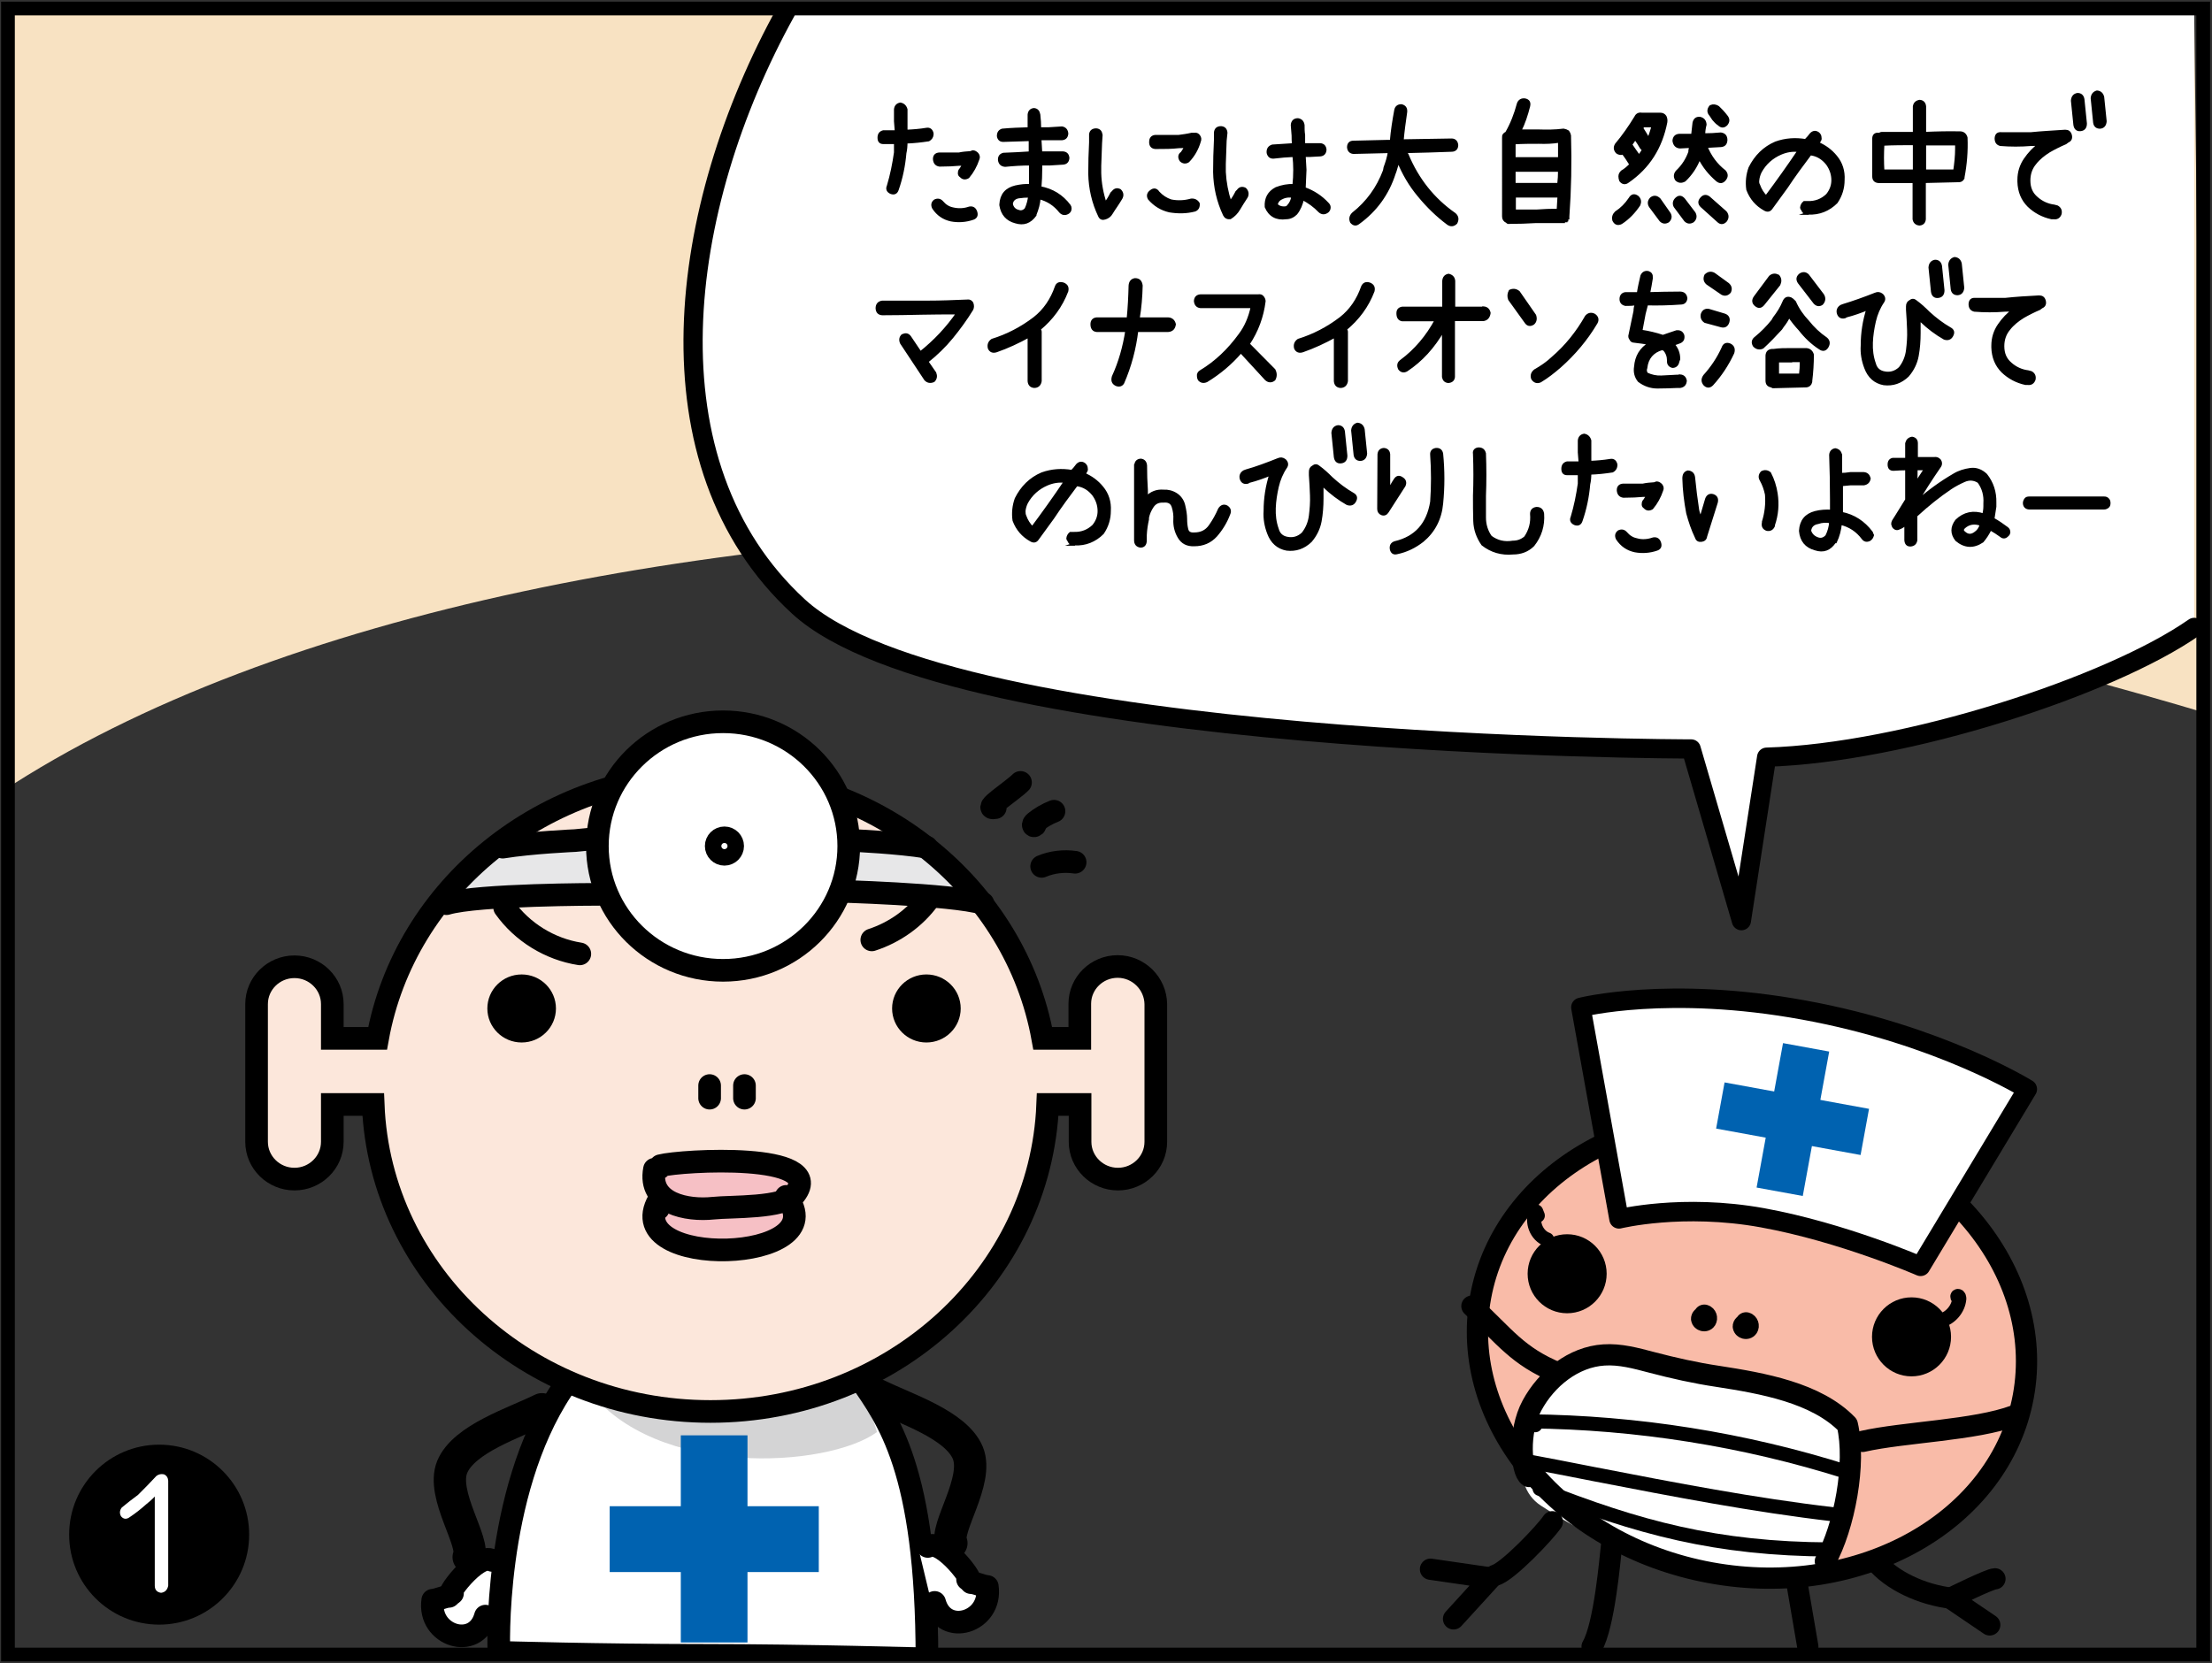<?xml version="1.0" encoding="utf-8"?>
<!-- Generator: Adobe Illustrator 26.2.1, SVG Export Plug-In . SVG Version: 6.00 Build 0)  -->
<svg version="1.1" xmlns="http://www.w3.org/2000/svg" xmlns:xlink="http://www.w3.org/1999/xlink" x="0px" y="0px"
	 viewBox="0 0 806.1 606.2" style="enable-background:new 0 0 806.1 606.2;" xml:space="preserve">
<rect x="0" y="0" width="806.1" height="606.2" fill="#333333" stroke="none"/>
<style type="text/css">
	.st0{clip-path:url(#SVGID_00000118375707385637463260000001604738394847160740_);fill:#F8E2C2;}
	.st1{clip-path:url(#SVGID_00000118375707385637463260000001604738394847160740_);fill:#FFFFFF;}
	.st2{clip-path:url(#SVGID_00000118375707385637463260000001604738394847160740_);fill:#FCE7DB;}
	.st3{clip-path:url(#SVGID_00000118375707385637463260000001604738394847160740_);fill:#E7E7E8;}
	.st4{clip-path:url(#SVGID_00000118375707385637463260000001604738394847160740_);fill:#D4D4D5;}
	.st5{clip-path:url(#SVGID_00000118375707385637463260000001604738394847160740_);fill:#F6C0C5;}
	.st6{clip-path:url(#SVGID_00000118375707385637463260000001604738394847160740_);fill:#0062B0;}
	
		.st7{clip-path:url(#SVGID_00000118375707385637463260000001604738394847160740_);fill:none;stroke:#000000;stroke-width:8.249;stroke-miterlimit:10;}
	
		.st8{clip-path:url(#SVGID_00000118375707385637463260000001604738394847160740_);fill:none;stroke:#000000;stroke-width:8.249;stroke-linecap:round;stroke-linejoin:round;stroke-miterlimit:10;}
	.st9{clip-path:url(#SVGID_00000118375707385637463260000001604738394847160740_);}
	
		.st10{clip-path:url(#SVGID_00000118375707385637463260000001604738394847160740_);fill:none;stroke:#000000;stroke-width:11.784;stroke-linecap:round;stroke-linejoin:round;stroke-miterlimit:10;}
	.st11{fill:#FFFFFF;stroke:#000000;stroke-width:8.249;stroke-miterlimit:10;}
	.st12{clip-path:url(#SVGID_00000118375707385637463260000001604738394847160740_);fill:#F9BBA8;}
	
		.st13{clip-path:url(#SVGID_00000118375707385637463260000001604738394847160740_);fill:none;stroke:#000000;stroke-width:7.744;stroke-linecap:round;stroke-linejoin:round;stroke-miterlimit:10;}
	
		.st14{clip-path:url(#SVGID_00000118375707385637463260000001604738394847160740_);fill:#FFFFFF;stroke:#000000;stroke-width:7.088;stroke-linecap:round;stroke-linejoin:round;stroke-miterlimit:10;}
	
		.st15{clip-path:url(#SVGID_00000118375707385637463260000001604738394847160740_);fill:none;stroke:#000000;stroke-width:5.148;stroke-linecap:round;stroke-linejoin:round;stroke-miterlimit:10;}
	.st16{fill:#0062B0;}
	.st17{stroke:#000000;stroke-width:1.033;stroke-miterlimit:10;}
	
		.st18{clip-path:url(#SVGID_00000118375707385637463260000001604738394847160740_);fill:none;stroke:#000000;stroke-width:7;stroke-linecap:round;stroke-linejoin:round;stroke-miterlimit:10;}
	.st19{fill:none;stroke:#000000;stroke-width:5;stroke-miterlimit:10;}
	.st20{fill:#FFFFFF;}
</style>
<g id="コミック下地">
</g>
<g id="レイヤー_4">
</g>
<g id="コミック線">
</g>
<g id="K線のコピー">
	<g>
		<defs>
			<rect id="SVGID_1_" x="2.9" y="3.1" width="800" height="600"/>
		</defs>
		<clipPath id="SVGID_00000070805966042284442750000001324021466428067727_">
			<use xlink:href="#SVGID_1_"  style="overflow:visible;"/>
		</clipPath>
		<path style="clip-path:url(#SVGID_00000070805966042284442750000001324021466428067727_);fill:#F8E2C2;" d="M799.6,4.1l3.1,255.5
			c0,0-218.3-67-378.2-67S101.6,221.9,0.1,288.9V4.1H799.6z"/>
		<path style="clip-path:url(#SVGID_00000070805966042284442750000001324021466428067727_);fill:#FFFFFF;" d="M799.6,228.7
			C769,250.1,694.2,274.5,643.8,276l-9.2,59.6L616.3,273c0,0-268.8,0-325.3-51.9S246.7,75.9,286.4,4.2l513.2-0.1L799.6,228.7z"/>
		<polygon style="clip-path:url(#SVGID_00000070805966042284442750000001324021466428067727_);fill:#FFFFFF;" points="182.5,570.8 
			175.2,567.2 166.8,579.1 155.9,583.9 161.9,597.1 177.7,591.1 		"/>
		<path style="clip-path:url(#SVGID_00000070805966042284442750000001324021466428067727_);fill:#FFFFFF;" d="M312.9,501.3
			c8.5,15.6,23,34.7,26.6,101.8c0,0-59.3,6-76.2,7.2c-16.9,1.2-62.9-4.8-81-9.6c0,0-2.4-12,4.8-47.9c7.3-35.9,19.4-50.3,19.4-50.3
			s29,14.4,53.2,12C283.9,512.1,312.9,501.3,312.9,501.3z"/>
		<path style="clip-path:url(#SVGID_00000070805966042284442750000001324021466428067727_);fill:#FCE7DB;" d="M394.6,378.3
			c0,0-2.4-26.4,13.3-26.4s13.3,24,13.3,29.9s0,39.5,0,39.5s-7.3,8.4-14.5,9.6c-7.3,1.2-14.5-9.6-14.5-28.7l-8.5,2.4
			c0,0-13.3,110.2-120.9,111.4c-107.6,1.2-124.6-93.4-127-112.6l-15.7-1.2c0,0,3.6,28.7-12.1,28.7s-13.3-9.6-14.5-26.4
			c-1.2-16.8,1.2-40.7,1.2-40.7s4.8-15.6,14.5-14.4c9.7,1.2,13.3,19.2,13.3,31.1l15.7-2.4c0,0,23-82.6,78.6-89.8
			c55.6-7.2,82.2-3.6,93.1,2.4c10.9,6,54.4,37.1,59.3,52.7c4.8,15.6,12.1,34.7,12.1,34.7H394.6z"/>
		<path style="clip-path:url(#SVGID_00000070805966042284442750000001324021466428067727_);fill:#E7E7E8;" d="M353.5,329.2l-52-4.8
			c0,0-56.2-1.2-81,1.2l-58.1,3.6c0,0,10.9-18,16.9-21.6l37.5-2.4c0,0,74-1.6,90.7-1.2l30.2,3.6
			C337.8,307.6,346.2,313.6,353.5,329.2z"/>
		<path style="clip-path:url(#SVGID_00000070805966042284442750000001324021466428067727_);fill:#D4D4D5;" d="M319.6,522
			c-18.1,13.2-81,16.8-105.2-15.6c0,0,32.7,18,48.4,9.6c15.7-8.4,50.8-13.2,50.8-13.2L319.6,522z"/>
		<path style="clip-path:url(#SVGID_00000070805966042284442750000001324021466428067727_);fill:#F6C0C5;" d="M292.3,429.8
			c-2.6,5.5-3.6,8.4-3.6,8.4s2.4,21.6-23,19.2s-27.8-15.6-26.6-19.2c1.2-3.6-3.6-9.6,2.4-12s15.7-4.8,24.2-3.6
			C274.2,423.8,295,424.3,292.3,429.8z"/>
		
			<rect x="248.1" y="523.2" style="clip-path:url(#SVGID_00000070805966042284442750000001324021466428067727_);fill:#0062B0;" width="24.3" height="75.5"/>
		
			<rect x="248.2" y="522.9" transform="matrix(4.494367e-11 -1 1 4.494367e-11 -300.716 821.237)" style="clip-path:url(#SVGID_00000070805966042284442750000001324021466428067727_);fill:#0062B0;" width="24" height="76.2"/>
		
			<path style="clip-path:url(#SVGID_00000070805966042284442750000001324021466428067727_);fill:none;stroke:#000000;stroke-width:8.249;stroke-miterlimit:10;" d="
			M407.3,352.3c-7.6,0-13.8,6.1-13.8,13.6v12.6h-13.5c-9.9-54.8-60.3-96.5-121.2-96.5s-111.3,41.7-121.2,96.5h-16.5V366
			c0-7.5-6.2-13.6-13.8-13.6c-7.6,0-13.8,6.1-13.8,13.6v50.2c0,7.5,6.2,13.6,13.8,13.6c7.6,0,13.8-6.1,13.8-13.6v-13.6H136
			c2.4,62.1,56.4,111.9,122.9,111.9s120.4-49.7,122.9-111.9h11.8v13.6c0,7.5,6.2,13.6,13.8,13.6s13.8-6.1,13.8-13.6V366
			C421.1,358.5,414.9,352.3,407.3,352.3z"/>
		
			<path style="clip-path:url(#SVGID_00000070805966042284442750000001324021466428067727_);fill:none;stroke:#000000;stroke-width:8.249;stroke-linecap:round;stroke-linejoin:round;stroke-miterlimit:10;" d="
			M183.2,308.8c10.4-1.7,26.4-2.4,26.4-2.4s25.7-2.8,49.9-2.3s51.8,2.3,51.8,2.3s16,0.7,26.4,2.4"/>
		
			<ellipse style="clip-path:url(#SVGID_00000070805966042284442750000001324021466428067727_);" cx="337.6" cy="367.6" rx="12.5" ry="12.4"/>
		
			<ellipse style="clip-path:url(#SVGID_00000070805966042284442750000001324021466428067727_);" cx="190.1" cy="367.6" rx="12.5" ry="12.4"/>
		
			<path style="clip-path:url(#SVGID_00000070805966042284442750000001324021466428067727_);fill:none;stroke:#000000;stroke-width:8.249;stroke-linecap:round;stroke-linejoin:round;stroke-miterlimit:10;" d="
			M240.7,424.9c7.7-2,60.8-5,49,10.4c-4,5.2-23.4,4.4-29.8,5.1c-9.4,1-23.8-1.6-21.4-14.2C239.7,425.9,240.6,426.2,240.7,424.9z"/>
		
			<path style="clip-path:url(#SVGID_00000070805966042284442750000001324021466428067727_);fill:none;stroke:#000000;stroke-width:8.249;stroke-linecap:round;stroke-linejoin:round;stroke-miterlimit:10;" d="
			M286.5,436.1c19.2,24.6-61,26.9-46.5,1.5c0,0.7-0.3,2.3-0.1,3"/>
		
			<path style="clip-path:url(#SVGID_00000070805966042284442750000001324021466428067727_);fill:none;stroke:#000000;stroke-width:8.249;stroke-linecap:round;stroke-linejoin:round;stroke-miterlimit:10;" d="
			M271.3,395.7c0,0.9,0,6.1,0,4.5"/>
		
			<path style="clip-path:url(#SVGID_00000070805966042284442750000001324021466428067727_);fill:none;stroke:#000000;stroke-width:8.249;stroke-linecap:round;stroke-linejoin:round;stroke-miterlimit:10;" d="
			M258.6,395.7c0,0.9,0,6.1,0,4.5"/>
		
			<path style="clip-path:url(#SVGID_00000070805966042284442750000001324021466428067727_);fill:none;stroke:#000000;stroke-width:8.249;stroke-linecap:round;stroke-linejoin:round;stroke-miterlimit:10;" d="
			M313.6,502.9c9.7,14.4,24.2,32.3,24.2,101.8c0,0-44-1.3-81.5-1.3s-74.5-1.1-74.5-1.1s-2.4-57.5,23-95.8"/>
		
			<path style="clip-path:url(#SVGID_00000070805966042284442750000001324021466428067727_);fill:none;stroke:#000000;stroke-width:11.784;stroke-linecap:round;stroke-linejoin:round;stroke-miterlimit:10;" d="
			M197.5,513.7c-9.9,4.9-28.4,10.7-32.7,21c-4.2,10.2,8.6,27.6,6,32.9"/>
		
			<path style="clip-path:url(#SVGID_00000070805966042284442750000001324021466428067727_);fill:none;stroke:#000000;stroke-width:8.249;stroke-linecap:round;stroke-linejoin:round;stroke-miterlimit:10;" d="
			M179.4,568.8c-5.5-3.3-18.4,14.6-14.5,12"/>
		
			<path style="clip-path:url(#SVGID_00000070805966042284442750000001324021466428067727_);fill:none;stroke:#000000;stroke-width:8.249;stroke-linecap:round;stroke-linejoin:round;stroke-miterlimit:10;" d="
			M163.6,581.9c-2,0.1-3.8,1.2-5.9,1.4c-1.9,13,15.7,18.5,19.2,5.8"/>
		<polygon style="clip-path:url(#SVGID_00000070805966042284442750000001324021466428067727_);fill:#FFFFFF;" points="335,565.7 
			342.3,562.1 350.7,574.1 361.6,578.9 355.6,592.1 339.9,586.1 		"/>
		
			<path style="clip-path:url(#SVGID_00000070805966042284442750000001324021466428067727_);fill:none;stroke:#000000;stroke-width:11.784;stroke-linecap:round;stroke-linejoin:round;stroke-miterlimit:10;" d="
			M320,508.6c9.9,4.9,28.4,10.7,32.7,21c4.2,10.2-8.6,27.6-6,32.9"/>
		
			<path style="clip-path:url(#SVGID_00000070805966042284442750000001324021466428067727_);fill:none;stroke:#000000;stroke-width:8.249;stroke-linecap:round;stroke-linejoin:round;stroke-miterlimit:10;" d="
			M338.1,563.7c5.5-3.3,18.4,14.6,14.5,12"/>
		
			<path style="clip-path:url(#SVGID_00000070805966042284442750000001324021466428067727_);fill:none;stroke:#000000;stroke-width:8.249;stroke-linecap:round;stroke-linejoin:round;stroke-miterlimit:10;" d="
			M353.9,576.9c2,0.1,3.8,1.2,5.9,1.4c1.9,13-15.7,18.5-19.2,5.8"/>
		
			<path style="clip-path:url(#SVGID_00000070805966042284442750000001324021466428067727_);fill:none;stroke:#000000;stroke-width:8.249;stroke-linecap:round;stroke-linejoin:round;stroke-miterlimit:10;" d="
			M162.7,329.4c11.3-3.4,55.6-3.4,55.6-3.4c7.2-0.1,26.2-2.8,47.1-2.4s25.4,0.6,25.4,0.6l12.6,0.6c0,0,43.5,1.1,54.8,4.5"/>
		<g style="clip-path:url(#SVGID_00000070805966042284442750000001324021466428067727_);">
			<ellipse class="st11" cx="263.5" cy="308.4" rx="45.8" ry="45.3"/>
			<ellipse class="st11" cx="264" cy="308.4" rx="3" ry="3"/>
		</g>
		
			<path style="clip-path:url(#SVGID_00000070805966042284442750000001324021466428067727_);fill:none;stroke:#000000;stroke-width:8.249;stroke-linecap:round;stroke-linejoin:round;stroke-miterlimit:10;" d="
			M211.3,347.7c-10.9-1.7-21-7.9-27.4-16.9"/>
		
			<path style="clip-path:url(#SVGID_00000070805966042284442750000001324021466428067727_);fill:none;stroke:#000000;stroke-width:8.249;stroke-linecap:round;stroke-linejoin:round;stroke-miterlimit:10;" d="
			M317.7,342.6c8.3-2.7,15.8-8,20.9-15.1"/>
		
			<ellipse transform="matrix(0.18 -0.984 0.984 0.18 40.323 1030.513)" style="clip-path:url(#SVGID_00000070805966042284442750000001324021466428067727_);fill:#F9BBA8;" cx="638.3" cy="491.1" rx="83.8" ry="100.5"/>
		<path style="clip-path:url(#SVGID_00000070805966042284442750000001324021466428067727_);fill:#FFFFFF;" d="M674.8,538.9
			c-2.8-9.1,3.6-23.4-13.1-29.7s-58.7-12.9-72-15.2s-23.1,8.7-28.7,17.7s-11.7,29.1,0.5,37.1c12.2,8,28.8,17.6,52.2,21.9
			c23.4,4.3,50.7,3.1,50.7,3.1S676.2,543.4,674.8,538.9z"/>
		
			<ellipse transform="matrix(0.18 -0.984 0.984 0.18 40.323 1030.513)" style="clip-path:url(#SVGID_00000070805966042284442750000001324021466428067727_);fill:none;stroke:#000000;stroke-width:7.744;stroke-linecap:round;stroke-linejoin:round;stroke-miterlimit:10;" cx="638.3" cy="491.1" rx="83.8" ry="100.5"/>
		
			<path style="clip-path:url(#SVGID_00000070805966042284442750000001324021466428067727_);fill:#FFFFFF;stroke:#000000;stroke-width:7.088;stroke-linecap:round;stroke-linejoin:round;stroke-miterlimit:10;" d="
			M699.9,461.6c0,0-28.4-12.4-57.6-17.7c-29.2-5.3-52.3,0.4-52.3,0.4l-13.9-77.1c0,0,31.9-8.1,81.4,1c49.4,9,81.3,28.8,81.3,28.8
			L699.9,461.6z"/>
		<circle style="clip-path:url(#SVGID_00000070805966042284442750000001324021466428067727_);" cx="696.6" cy="487.3" r="14.4"/>
		<circle style="clip-path:url(#SVGID_00000070805966042284442750000001324021466428067727_);" cx="571.1" cy="464.3" r="14.4"/>
		
			<path style="clip-path:url(#SVGID_00000070805966042284442750000001324021466428067727_);fill:none;stroke:#000000;stroke-width:7.744;stroke-linecap:round;stroke-linejoin:round;stroke-miterlimit:10;" d="
			M665.2,569.1c7-12.7,11.3-35.7,8-49.8c-11.3-11.7-31.1-15.1-47.2-17.6c-8.1-1.2-16.1-3-24.1-5.1c-5.7-1.5-11.5-3.1-17.4-2.7
			c-11.1,0.7-20.9,8.6-26.2,18.4c-5.3,9.8-3.9,24.1-1.1,25.9"/>
		
			<path style="clip-path:url(#SVGID_00000070805966042284442750000001324021466428067727_);fill:none;stroke:#000000;stroke-width:7.744;stroke-linecap:round;stroke-linejoin:round;stroke-miterlimit:10;" d="
			M678.8,525.4c15-3.4,40.9-4,55.4-9.4c-0.8,0.4-1.6,0.8-2.3,1.2"/>
		
			<path style="clip-path:url(#SVGID_00000070805966042284442750000001324021466428067727_);fill:none;stroke:#000000;stroke-width:7.744;stroke-linecap:round;stroke-linejoin:round;stroke-miterlimit:10;" d="
			M567.9,500.5c-15.1-6.2-19.5-13.4-31.5-24.4"/>
		
			<path style="clip-path:url(#SVGID_00000070805966042284442750000001324021466428067727_);fill:none;stroke:#000000;stroke-width:7.744;stroke-linecap:round;stroke-linejoin:round;stroke-miterlimit:10;" d="
			M636.3,482.2c0.7,0.2,1,1.1,0.6,1.7s-1.5,0.3-1.6-0.4c0-0.7,1.2-0.9,1.4-0.2"/>
		
			<path style="clip-path:url(#SVGID_00000070805966042284442750000001324021466428067727_);fill:none;stroke:#000000;stroke-width:7.744;stroke-linecap:round;stroke-linejoin:round;stroke-miterlimit:10;" d="
			M621.1,479.4c0.7,0.2,1,1.1,0.6,1.7c-0.4,0.6-1.5,0.3-1.6-0.4c0-0.7,1.2-0.9,1.4-0.2"/>
		
			<path style="clip-path:url(#SVGID_00000070805966042284442750000001324021466428067727_);fill:none;stroke:#000000;stroke-width:5.148;stroke-linecap:round;stroke-linejoin:round;stroke-miterlimit:10;" d="
			M672.9,536.5c-37.3-11.8-76.4-18-115.5-18.4c0.7,0.5,1.4,0.9,2.1,1.4"/>
		
			<path style="clip-path:url(#SVGID_00000070805966042284442750000001324021466428067727_);fill:none;stroke:#000000;stroke-width:5.148;stroke-linecap:round;stroke-linejoin:round;stroke-miterlimit:10;" d="
			M668.2,552c-29.2-3.4-58.1-9-87-14.6c-9.2-1.8-18.3-3.6-27.5-5.3"/>
		
			<path style="clip-path:url(#SVGID_00000070805966042284442750000001324021466428067727_);fill:none;stroke:#000000;stroke-width:5.148;stroke-linecap:round;stroke-linejoin:round;stroke-miterlimit:10;" d="
			M666.9,564.8c-41.5-0.2-69.8-7.9-105.8-22.1"/>
		
			<path style="clip-path:url(#SVGID_00000070805966042284442750000001324021466428067727_);fill:none;stroke:#000000;stroke-width:5.148;stroke-linecap:round;stroke-linejoin:round;stroke-miterlimit:10;" d="
			M563.8,451.8c-3.9-1.4-5.9-6.5-4-10.2c0.2,0.5,0.4,1,0.6,1.5"/>
		
			<path style="clip-path:url(#SVGID_00000070805966042284442750000001324021466428067727_);fill:none;stroke:#000000;stroke-width:5.148;stroke-linecap:round;stroke-linejoin:round;stroke-miterlimit:10;" d="
			M707.2,481.4c3.6-0.9,6.5-4.3,6.8-8c0-0.4-0.1-1-0.5-1c-0.4,0-0.1,0.8,0.1,0.5"/>
		<g style="clip-path:url(#SVGID_00000070805966042284442750000001324021466428067727_);">
			
				<rect x="644.6" y="381.2" transform="matrix(0.984 0.18 -0.18 0.984 84.102 -110.898)" class="st16" width="17.1" height="53.5"/>
			
				<rect x="644.6" y="381.2" transform="matrix(0.18 -0.984 0.984 0.18 134.264 977.054)" class="st16" width="17.1" height="53.5"/>
		</g>
		<g style="clip-path:url(#SVGID_00000070805966042284442750000001324021466428067727_);">
			<g>
				<path class="st17" d="M337.6,47.1c1.1-0.2,1.8,0.3,2.1,1.5v0.5c-0.1,0.9-0.6,1.5-1.3,1.9c-2.6,0.4-5.3,0.7-8,0.8h-0.2
					c0,1.4-0.1,2.7-0.4,4c-0.4,4.6-1.3,9-2.8,13.3c-0.4,1.2-1.2,1.5-2.3,1.1c-1.1-0.5-1.5-1.3-1-2.4c1.2-4,2-8,2.6-12.2V52h-4.4
					c-1.1,0-1.6-0.6-1.6-1.8s0.5-1.9,1.6-2.2h4.7c-0.1-1.3-0.2-2.5-0.3-3.8v-4.3c0.1-1.1,0.7-1.8,1.8-2c1.1,0.2,1.8,0.9,2.1,2v4.3
					v3.6C332.7,47.7,335.2,47.5,337.6,47.1z M353.3,75.8c1.2-0.2,1.9,0.3,2.3,1.4c0.4,1.2,0.1,2-1,2.4c-2.6,0.9-5.3,1.1-8,0.6
					c-2.7-0.6-4.8-2-6.4-4.4c-0.5-1-0.4-1.9,0.5-2.6c1-0.5,1.9-0.3,2.6,0.5c1.1,1.3,2.4,2.1,3.9,2.4
					C349.3,76.6,351.3,76.5,353.3,75.8z M356.1,56.1c0.5,0.6,0.6,1.3,0.3,1.9c-0.8,2.4-2,4.6-3.6,6.5c-1,0.6-1.9,0.5-2.6-0.3
					c-0.5-0.3-0.7-0.7-0.6-1.3c0-0.5,0.2-0.9,0.6-1.3c0.3-0.5,0.7-1.1,1-1.7h-1.5c-2.2,0.2-4.4,0.3-6.6,0.3h-0.8
					c-1.1-0.2-1.7-0.9-1.8-2.2c0-1.2,0.6-1.8,1.8-1.9h0.8h6.4c1.3-0.3,2.7-0.4,4.2-0.5l0.8-0.3C355.1,55.3,355.6,55.6,356.1,56.1z"
					/>
				<path class="st17" d="M389.7,75c0.2,0.3,0.3,0.6,0.3,1c0,0.8-0.4,1.3-1,1.6c-1,0.5-1.9,0.3-2.6-0.5c-2-2.5-4.5-4.2-7.7-5
					c-0.1,2.1-0.7,4.1-1.5,6.1v0.2c-1.9,2.6-4.2,3.4-7.1,2.5c-3.1-0.8-4.9-2.9-5.4-6.1v-0.3c0.2-3.5,2-5.6,5.4-6.4
					c1.8-0.4,3.5-0.6,5.4-0.5v-6.2v-1.6c-3.1,0-6.2,0.2-9.2,0.5c-1.2-0.1-1.9-0.7-2.1-1.9c-0.1-1.2,0.4-1.9,1.5-2.2
					c3.2-0.1,6.5-0.3,9.7-0.5v-4.8c-3.2,0.1-6.3,0.2-9.5,0.3c-1.2,0.1-1.9-0.4-2.1-1.6c0-1.2,0.5-1.9,1.5-2.2
					c3.2-0.3,6.5-0.4,9.7-0.5v-5.1c0.1-1.1,0.7-1.8,1.8-1.9c1.1,0.1,1.6,0.8,1.8,1.9c0.2,1.7,0.3,3.4,0.3,5.1h3.3l4.8-0.3
					c1.1,0.2,1.7,0.9,1.8,2.1c-0.1,1.2-0.7,1.8-1.8,1.9h-4.8H379c0.1,1.7,0.2,3.4,0.3,5.1h3.3h4.8c1.1,0.1,1.7,0.7,1.8,1.9
					c-0.1,1.2-0.7,1.8-1.8,1.9l-4.8,0.3h-3.3v1.6c0,2.4-0.1,4.7-0.3,7C383.4,69.2,387,71.4,389.7,75z M373.9,76.2
					c0.7-1.5,1.1-3.1,1.3-4.7c-1.4,0-2.8,0.1-4.1,0.3c-1.5,0.3-2.4,1.2-2.5,2.6c0.3,1.4,1.2,2.3,2.5,2.6
					C372.1,77.4,373.1,77.1,373.9,76.2z"/>
				<path class="st17" d="M397.4,48.9c0.2-1.1,0.9-1.6,2.1-1.6c1.1,0.1,1.6,0.7,1.8,1.9l-0.2,3c-0.1,2.8-0.2,5.5-0.3,8.2v2.7
					c0.1,3.8,0.8,7.5,2,11.1c0.9-1.1,1.6-2.3,2.3-3.7l0.5-0.5c0.7-0.9,1.5-1.1,2.5-0.6c0.8,0.8,1,1.7,0.5,2.7l-0.3,0.5
					c-0.5,0.9-1.1,1.7-1.6,2.5c-0.6,0.8-1.1,1.7-1.7,2.6c-0.5,0.9-1.3,1.5-2.3,1.8c-0.9,0.3-1.6,0.1-2-0.8c-2.3-4.8-3.5-10-3.6-15.4
					c0-3.8,0.1-7.6,0.3-11.4V48.9z M419.5,69.7c1-0.8,1.9-0.6,2.6,0.5c1.3,1.4,2.8,2.4,4.6,3c2.5,0.5,4.9,0.4,7.4-0.3
					c1.1-0.1,2,0.3,2.6,1.3c0.1,1.2-0.3,2-1.3,2.4c-3.1,0.8-6.1,0.8-9.2,0.3c-3-0.7-5.4-2.2-7.4-4.5
					C418.2,71.3,418.5,70.4,419.5,69.7z M435.3,48.9c0.6-0.1,1.1,0.1,1.5,0.6c0.5,0.6,0.6,1.3,0.3,2c-0.8,2.8-2.2,5.2-4.1,7.2
					c-0.9,0.6-1.8,0.5-2.6-0.2c-0.3-0.4-0.5-0.9-0.5-1.4s0.3-1,0.8-1.3c0.6-0.8,1.1-1.7,1.5-2.6c-0.8,0.3-1.7,0.3-2.6,0.3
					c-2.6,0.3-5.2,0.3-7.9,0.3H421c-1.2-0.1-1.8-0.9-1.7-2.2c0-1.1,0.6-1.8,1.7-1.9h0.8h7.7c1.5-0.2,3.1-0.4,4.8-0.8H435.3z"/>
				<path class="st17" d="M453.7,68.9c0.8,0.8,1,1.7,0.6,2.7l-0.3,0.5c-0.9,1.3-1.7,2.7-2.5,4c-0.8,1.4-1.9,2.5-3.2,3.3
					c-1,0.1-1.7-0.3-2.1-1.1c-2.3-4.9-3.5-10.1-3.6-15.6c0-3.9,0.1-7.7,0.3-11.6v-2.7c0.1-1.3,0.8-1.9,2.1-1.9
					c1.1,0.1,1.7,0.7,1.8,1.9l-0.3,2.9c-0.1,2.8-0.2,5.6-0.3,8.4v3c0.2,3.8,0.9,7.5,2.1,11.1c0.9-1.1,1.7-2.4,2.4-3.8l0.5-0.5
					C451.8,68.6,452.7,68.4,453.7,68.9z M483.8,74.3c0.4,0.4,0.6,0.8,0.6,1.3c0,0.6-0.2,1-0.6,1.4c-1,0.8-2,0.8-2.9,0
					c-1.8-1.9-3.9-3.4-6.2-4.6c-0.4,2-1.2,3.9-2.4,5.4c-1,1-2.2,1.6-3.6,1.6c-3.5,0.5-6-0.9-7.3-4c-0.2-3,1-5.3,3.7-6.7
					c2.1-0.8,4.2-1.2,6.4-1.1c0.2-1.9,0.3-3.8,0.3-5.7c0-1.7-0.1-3.4-0.3-5.2c-2.4,0.1-4.9,0.3-7.3,0.6c-1.1,0.1-1.8-0.4-2.1-1.6
					c-0.1-1.3,0.4-2.1,1.6-2.5c2.6-0.2,5.1-0.3,7.7-0.5c-0.2-1.1-0.2-2.2-0.2-3.3c-0.1-1.3-0.2-2.5-0.3-3.8c0.1-1.3,0.8-2,2.1-2
					c1.1,0.2,1.7,0.8,1.9,2c0,1.2,0,2.4,0.2,3.6v3.5h2.1h3.9c1.1,0.1,1.7,0.7,1.8,1.9c-0.1,1.2-0.7,1.8-1.8,1.9l-3.7,0.2h-2.1
					c0.1,1.7,0.2,3.4,0.3,5.2c-0.1,2.3-0.2,4.5-0.3,6.8C478.6,69.9,481.4,71.7,483.8,74.3z M469.5,75.1c0.9-1,1.4-2.1,1.6-3.5
					c-1.6-0.3-3.1,0-4.5,0.8c-0.8,0.5-1.3,1.2-1.5,2.2c0.9,1,2.1,1.3,3.6,1.1C469.1,75.5,469.3,75.4,469.5,75.1z"/>
				<path class="st17" d="M530.1,78.1c1,0.9,1.1,1.9,0.5,3.1c-0.9,0.9-1.9,1-2.9,0.3c-3.9-2.9-7.4-6.3-10.6-10.2
					c-3.2-3.8-5.7-8.1-7.6-12.8c-0.3,1.3-0.7,2.6-1.1,3.9l-0.3,0.8c-2.4,7.5-6.8,13.5-13,18c-1,0.8-1.8,0.6-2.6-0.3
					c-0.5-1.1-0.3-2.1,0.6-3c5.2-4.1,9-9.3,11.4-15.7l0.2-1.1c0.7-1.9,1.3-3.8,1.6-5.8h-0.6l-12.5,0.3c-1.1-0.1-1.7-0.8-1.8-1.9
					c0-1.2,0.6-1.9,1.8-1.9l12.5-0.3h1.3c0.3-3.8,0.9-7.5,1.6-11.3c0.2-1.1,0.9-1.7,2.1-1.7c1.2,0.3,1.7,1,1.6,2.3
					c-0.5,3.5-1,7-1.3,10.5c6-0.1,12-0.2,18-0.3c1.1,0,1.8,0.7,1.9,1.9c0,1.2-0.7,1.9-1.9,1.9c-5.6,0.2-11.1,0.4-16.7,0.5v0.3
					l0.5,0.8C516.5,65.3,522.2,72.6,530.1,78.1z"/>
				<path class="st17" d="M571.3,79.9H571v0.3h-0.3v0.3h-0.3h-0.3h-0.3v0.3h-0.3h-9.8c-3.2,0.2-6.5,0.3-9.7,0.3
					c-0.3,0.1-0.6,0-0.8-0.3c-0.9-0.4-1.3-1-1.3-1.9V50.2c-0.1-0.8,0.3-1.4,1.1-1.7c1.9-3.3,3.3-6.9,4.3-10.7
					c0.4-1.1,1.3-1.6,2.5-1.4c1.2,0.3,1.6,1,1.3,2.3c-0.8,3.2-1.8,6.2-3.2,9h6.7c3.1,0.1,6.1,0.1,9.2-0.3c0.6,0.1,1.1,0.3,1.6,0.6
					c0.3,0.4,0.5,0.9,0.6,1.4c0.3,9.9,0.1,19.7-0.6,29.5v0.3v0.3h-0.3v0.2V79.9z M560.8,51.9c-3,0-6,0-9,0.2v5.7h8.4h8.1v-0.3v-6
					C565.8,51.9,563.3,52,560.8,51.9z M551.8,62.1v5.1h8.7h7.5c0.2-1.7,0.3-3.4,0.3-5.1h-8.1H551.8z M559.9,76.9
					c2.6-0.2,5.2-0.3,7.9-0.3c0.1-1.7,0.2-3.4,0.3-5.1h-7.5h-8.7v5.4H559.9z"/>
				<path class="st17" d="M596.7,71.8c0.9,0.8,1,1.8,0.6,2.8c-1.8,2.7-3.9,4.9-6.5,6.6c-1.2,0.6-2.1,0.3-2.7-0.9
					c-0.3-1.1,0-2,0.8-2.8c2-1.3,3.7-3,5.1-5.1C594.7,71.2,595.6,71,596.7,71.8z M606.8,42.5c0.3,0.6,0.4,1.3,0.3,2
					c-1.8,9.3-6.4,16.5-13.8,21.6c-1,0.8-1.9,0.7-2.7-0.3c-0.2-0.5-0.3-1-0.3-1.5c0-0.7,0.3-1.2,0.8-1.7c1.2-0.7,2.2-1.6,3.2-2.6
					l-0.3-0.5c-0.8-1.3-1.6-2.5-2.5-3.7c-0.8,0.3-1.5,0.2-2.2-0.3c-0.8-0.9-0.9-1.8-0.3-2.8c2.6-3.1,4.9-6.4,7.1-10
					c0.4-0.9,1.2-1.3,2.2-1.1h6.8C605.8,41.6,606.4,41.9,606.8,42.5z M597.3,57c0.5-0.8,1.1-1.5,1.6-2.3l-0.8-0.9
					c-0.7-1.2-1.4-2.3-2.2-3.4c-0.5,0.8-1.1,1.6-1.6,2.3C595.3,54.2,596.3,55.6,597.3,57z M600.8,50.8c0.6-1.6,1.1-3.2,1.6-4.9h-3.6
					c-0.2,0.3-0.3,0.6-0.5,0.8C599.2,48.1,600,49.4,600.8,50.8z M604.7,72.7l3.5,5c0.7,1,0.6,2-0.3,2.9c-1,0.6-1.9,0.5-2.7-0.3
					l-3.8-5.1c-0.6-1-0.5-1.9,0.3-2.8C602.7,71.6,603.7,71.7,604.7,72.7z M613.6,72.7l3.8,5c0.6,1.1,0.4,2.1-0.5,2.9
					c-1,0.6-1.9,0.5-2.7-0.3l-3.8-5.1c-0.5-1-0.3-2,0.6-2.8C611.9,71.6,612.7,71.7,613.6,72.7z M612.2,53.6c-1.3-0.1-2-0.9-2.2-2.3
					c0.1-1.2,0.7-1.9,1.9-2h4.9c0.2-1.5,0.3-3,0.5-4.5c0.3-1.3,1-1.8,2.2-1.7c1.2,0.3,1.8,1,1.9,2.3c-0.3,1.2-0.5,2.4-0.5,3.7
					c2.1,0,4.1-0.1,6.2-0.3c1.3,0.2,1.9,0.9,1.9,2.3c-0.1,1.3-0.7,1.9-1.9,2c-1.8,0.1-3.6,0.2-5.4,0.3c1.5,3.7,3.7,6.7,6.8,9.1
					c0.8,1,0.8,1.9,0,2.9c-0.8,1-1.7,1.1-2.7,0.3c-2.7-2.3-4.9-5-6.5-8.2c-1.2,3.2-3,5.9-5.4,8.2c-1.1,0.6-2.1,0.6-3-0.3
					c-0.6-1-0.5-2,0.3-2.9c2.1-2,3.6-4.3,4.6-7.1v-0.5c0.1-0.5,0.2-1,0.3-1.5L612.2,53.6z M622.8,72.1l6,5.3c0.8,1,0.8,2.1,0,3.1
					c-0.9,0.9-1.8,0.9-2.7,0l-6-5.4c-0.9-0.9-0.9-1.8,0-2.8C620.9,71.4,621.8,71.3,622.8,72.1z M624.4,43.4l-1-1.5
					c-0.9-1-0.9-2,0-3.1c0.9-0.4,1.8-0.3,2.7,0.3l1.4,1.4c0.6,0.6,1.1,1.3,1.6,1.9c0.8,1,0.8,1.9,0,2.9c-0.9,0.9-1.8,0.9-2.7,0
					C625.6,44.8,625,44.1,624.4,43.4z"/>
				<path class="st17" d="M660,48.9c0.8-0.8,1.6-0.9,2.5-0.3c0.5,0.4,0.8,0.9,0.8,1.6c0.1,0.5,0,0.8-0.3,1.1
					c-0.1,0.4-0.3,0.7-0.6,0.9c2.6,1.1,4.8,2.7,6.6,4.9c2,2.4,2.9,5.3,2.7,8.5c0,2.9-0.8,5.6-2.5,8.1c-2.8,2.8-6.3,4.2-10.2,4
					l-0.3,0.1h0.4c-1.1,0.1-1.9-0.4-2.3-1.6c-0.2-0.1-0.3-0.3-0.3-0.5c0.1-0.8,0.4-1.4,1-1.9h1.3c2.7,0.1,5.1-0.8,7.1-2.7
					c1.3-1.6,2-3.4,2-5.4c0-2.2-0.7-4.2-2-6c-1.6-2-3.6-3.3-6.2-3.6c-3,4-5.9,7.9-8.6,12c-1.9,2.6-3.7,5.1-5.6,7.7
					c-0.6,0.9-1.4,1.1-2.4,0.5c-2.9-1.6-5-4-6.2-7.2c-0.4-2.7-0.1-5.4,0.8-7.9c2.1-4.2,5.2-7.3,9.4-9.1c3.6-1.3,7.2-1.5,10.9-0.9
					C658.8,50.4,659.4,49.7,660,48.9z M640.9,67.5c0.6,1.7,1.5,3.1,2.7,4.3c4.1-5.5,8.1-11.1,12-16.9c-2.4-0.3-4.6,0.1-6.7,1
					c-3.2,1.4-5.7,3.6-7.4,6.7c-0.5,1-0.8,2.1-0.9,3.1C640.5,66.4,640.6,67,640.9,67.5z"/>
				<path class="st17" d="M715.4,64.6v0.3c-0.3,0.6-0.8,1-1.5,1h-0.2l-12.4,0.3v13.7c-0.1,1.1-0.7,1.7-1.8,1.8
					c-1.1-0.1-1.8-0.7-2-1.8V66.2H685h-0.5c-1.1-0.1-1.7-0.7-1.7-1.9V50.5c0-1.1,0.6-1.7,1.7-1.6h0.5c0.2-0.2,0.5-0.3,0.7-0.3h11.9
					v-9.8c0.2-1.1,0.8-1.7,2-1.9c1.1,0.1,1.7,0.8,1.8,1.9v9.8c4.3-0.2,8.7-0.3,13.1-0.2c1,0.1,1.7,0.7,2,1.8
					C716.7,55.1,716.3,59.9,715.4,64.6z M686.2,62.3h11.4v-9.9c-3.8,0-7.7,0-11.4,0.2C686,55.9,686,59.1,686.2,62.3z M701.4,52.4
					v9.9h10.9c0.4-2.7,0.7-5.4,0.7-8.1v-1.7H701.4z"/>
				<path class="st17" d="M752.6,47.8c1,0,1.6,0.4,1.9,1.4c0.3,1.1,0,1.9-1,2.3l-0.8,0.6c-2.1,0.9-4.1,1.9-6,3
					c-1.9,1.2-3.7,2.6-5.1,4.4c-1.5,1.8-2.2,3.9-2.2,6.3c0,2.7,0.9,4.8,2.8,6.4c1.8,1.6,4,2.6,6.4,2.9l1.1,0.3
					c1,0.6,1.3,1.4,1.1,2.5c-0.4,1.2-1.3,1.7-2.4,1.5h-0.8c-3.2-0.7-6-2.2-8.3-4.4c-2.3-2.3-3.5-5.2-3.6-8.8v-0.6
					c0-2.8,0.8-5.3,2.3-7.5c1.5-2.2,3.3-4.1,5.5-5.7c-1.2,0.3-2.3,0.3-3.4,0.3c-3.7,0.3-7.4,0.3-11.1,0c-1.1-0.3-1.6-1-1.6-2.3
					c0.1-1.3,0.7-1.8,1.9-1.7h10.6h0.3C744,48.3,748.3,48.1,752.6,47.8z M755.2,36.7c0.1-1.3,0.7-2.1,1.9-2.3c1.1,0,1.8,0.6,2,1.8
					l0.9,8.8c0,1.4-0.6,2.2-1.9,2.3c-1.1,0.1-1.8-0.5-2-1.8L755.2,36.7z M762.4,35.8c0.1-1.2,0.7-2,1.8-2.3c1.1,0.1,1.8,0.7,2.1,1.9
					l0.9,8.8c-0.1,1.3-0.7,2.1-1.9,2.2c-1.1,0-1.8-0.5-2-1.7L762.4,35.8z"/>
				<path class="st17" d="M354.2,110.5c0.3,0.8,0.3,1.5,0,2.2c-2.2,3.6-4.7,7-7.3,10.2c-2.6,3.2-5.7,6.2-9.1,8.9l2.9,4.2
					c0.4,1,0.3,2-0.5,2.8c-1.2,0.5-2.1,0.3-2.9-0.5l-8.8-13.3c-0.5-1.1-0.3-2,0.4-2.7c1.1-0.5,1.9-0.4,2.6,0.5l3.9,5.8
					c5.3-4.2,9.8-9,13.6-14.5c-4.6,0-8.9,0-13.1,0.1c-4.8,0.1-9.6,0.2-14.4,0.2c-1.2-0.1-1.8-0.7-1.9-2c0-1.3,0.6-2.1,1.9-2.3
					c5.5,0,11,0,16.5,0c4.9,0,9.8-0.2,14.6-0.4C353.3,109.6,353.8,109.9,354.2,110.5z"/>
				<path class="st17" d="M387.5,103.5c1.2,0.5,1.6,1.3,1.3,2.6c-2.1,5.5-5.5,10.1-10.1,13.9c0.2,0.3,0.4,0.6,0.4,0.9v18
					c-0.2,1.3-1,2-2.2,2c-1.2-0.1-1.8-0.8-1.9-2v-16.4c-4,2.2-7.9,4-11.9,5.4c-1.2,0.4-2.1,0.1-2.6-1c-0.3-1.3,0.1-2.2,1.1-2.9
					c5.5-1.7,10.7-4.4,15.4-8c3.7-2.9,6.3-6.8,7.9-11.4C385.3,103.4,386.2,103.1,387.5,103.5z"/>
				<path class="st17" d="M425.7,116.2c1.3,0.1,2,0.8,2.3,2c-0.2,1.4-0.9,2.2-2.3,2.3h-11.4c-0.8,6.7-2.5,13-5.1,19
					c-0.5,0.9-1.4,1.1-2.4,0.7c-1.2-0.6-1.5-1.5-1.1-2.9c2.4-5.2,4-10.9,4.9-16.8h-10.9c-1.2-0.1-1.8-0.9-1.8-2.3
					c0-1.2,0.6-1.9,1.8-2h11.4c0.4-4.1,0.6-8.1,0.7-12.1c0.1-1.3,0.7-2,1.8-2.2c1.4,0,2.1,0.7,2.3,2.2c-0.1,4-0.4,8-1.1,12.1H425.7z
					"/>
				<path class="st17" d="M464.3,134.9c0.6,1.2,0.6,2.3,0,3.4c-1,0.8-2,0.7-2.9-0.1l-9.2-10c-3.7,4.3-7.9,7.8-12.5,10.6
					c-1.1,0.5-2,0.3-2.7-0.5c-0.2-0.4-0.3-0.8-0.3-1.2c-0.1-0.7,0.2-1.3,0.9-1.7c5.5-3.3,10.2-7.8,14.2-13.3
					c2.2-2.9,3.7-6.4,4.5-10.3h-18.8c-1.1-0.1-1.8-0.8-1.9-2.1c0.1-1.2,0.7-1.8,1.9-1.9h21c0.7-0.1,1.2,0,1.6,0.5
					c0.4,0.5,0.6,1,0.6,1.5c-0.7,5.6-2.6,10.8-5.8,15.6L464.3,134.9z"/>
				<path class="st17" d="M499.1,103.5c1.2,0.5,1.6,1.3,1.3,2.6c-2.1,5.5-5.5,10.1-10.1,13.9c0.2,0.3,0.4,0.6,0.4,0.9v18
					c-0.2,1.3-1,2-2.2,2c-1.2-0.1-1.8-0.8-1.9-2v-16.4c-4,2.2-7.9,4-11.9,5.4c-1.2,0.4-2.1,0.1-2.6-1c-0.3-1.3,0.1-2.2,1.1-2.9
					c5.5-1.7,10.7-4.4,15.4-8c3.7-2.9,6.3-6.8,7.9-11.4C497,103.4,497.9,103.1,499.1,103.5z"/>
				<path class="st17" d="M540.7,112.2c1.1,0.1,1.8,0.8,2,1.9c-0.2,1.4-0.9,2.2-2,2.4h-11v20.9c-0.1,1-0.7,1.6-1.9,1.7
					c-1.1-0.1-1.6-0.7-1.8-1.7v-17.2c-3.6,6.3-8.1,11.2-13.4,14.7c-1,0.6-1.9,0.4-2.6-0.5c-0.5-1.1-0.4-2,0.5-2.7
					c5.4-4,9.6-9,12.9-15.1H511c-1.1-0.2-1.6-1-1.6-2.4c0-1.1,0.5-1.7,1.6-1.9h15.1v-9.9c0.1-1.2,0.7-1.9,1.8-2.1
					c1.2,0.3,1.8,1,1.9,2.1v9.9H540.7z"/>
				<path class="st17" d="M550.3,106.1c1.1-0.5,2.1-0.4,3.1,0.4l5.9,8.5c0.4,1.2,0.2,2.2-0.6,2.9c-1.1,0.7-2,0.5-2.7-0.6l-5.9-8.2
					C549.7,108,549.8,107.1,550.3,106.1z M578.1,115.4c0.8-0.9,1.7-1.1,2.8-0.6c1.1,0.7,1.4,1.7,0.8,2.8c-3.6,6.1-8.1,11.4-13.3,16
					c-2.3,2-4.6,3.8-7.1,5.3c-1.1,0.5-2.1,0.2-2.8-0.9c-0.4-1.1-0.1-2.1,0.9-2.9c2.3-1.3,4.5-2.8,6.4-4.6
					C570.8,126.2,574.8,121.2,578.1,115.4z"/>
				<path class="st17" d="M612.3,137c1.1,0.1,1.7,0.7,1.9,1.8c-0.1,1.2-0.7,1.9-1.9,2.1h-1c-2.4,0.1-4.8,0.2-7.3,0.2
					c-2.5,0-4.7-0.8-6.7-2.3c-1.2-1.5-1.6-3.2-1.3-5.1c0.3-3.8,2-6.6,5.2-8.5c-1.9-0.3-3.8-0.6-5.7-0.8c-0.6,0-1-0.3-1.2-0.8
					c-0.4-0.5-0.5-1-0.3-1.6l1.8-8.6c0-0.9,0.2-1.8,0.5-2.7c-1.3,0.3-2.6,0.3-3.9,0.3c-1.1-0.2-1.7-0.9-1.7-2s0.6-1.9,1.7-2h4.6
					c0.3-2.1,0.8-4.2,1.3-6.4c0.4-1,1.2-1.5,2.3-1.3c0.9,0.3,1.3,0.9,1.2,1.9v0.3c-0.3,1.8-0.6,3.7-1,5.5c3.8-0.1,7.6-0.2,11.4-0.2
					c1.3,0,2,0.6,2.2,1.9c-0.1,1.2-0.8,1.8-1.9,1.8c-4.2,0.3-8.3,0.4-12.4,0.3c-0.3,1.2-0.6,2.4-0.9,3.5c-0.4,2.2-0.8,4.3-1.2,6.4
					c2.7,0.4,5.3,1,8,1.9c1.6-0.6,3.3-1.1,5-1.7c1.2-0.1,1.9,0.3,2.3,1.4c0.2,1.2-0.2,2-1.3,2.4c-0.8,0.3-1.6,0.6-2.3,0.8
					c1.4,1.5,2.1,3.3,2.1,5.4c-0.1,0.3-0.2,0.5-0.3,0.8c-0.2,1.2-0.9,1.9-2,1.9c-1.1-0.3-1.6-1-1.5-2.2c0-1.5-0.5-2.9-1.5-4
					c-0.2-0.1-0.5-0.2-0.8-0.3c-3.5,1-5.5,3.4-5.9,7c-0.3,0.8-0.2,1.5,0.3,2.2c1.7,0.8,3.5,1.2,5.4,1.1s3.9-0.2,5.7-0.3H612.3z"/>
				<path class="st17" d="M621.4,117.2c-0.9-0.6-1.3-1.4-1.1-2.6c0.4-1.2,1.2-1.7,2.4-1.5l5.7,1.7c1.2,0.4,1.7,1.3,1.3,2.6
					c-0.4,1.2-1.2,1.7-2.4,1.4L621.4,117.2z M630.4,125.7c1.2,0.6,1.5,1.6,1.1,2.9c-2,4.3-4.5,8.1-7.6,11.5c-0.9,0.9-1.8,0.9-2.7,0
					c-0.8-1-0.8-2,0-3.1c2.7-3,5-6.4,6.7-10.2C628.3,125.6,629.2,125.2,630.4,125.7z M622.2,103.3c-0.9-0.8-1.1-1.7-0.6-2.9
					c0.9-0.9,1.9-1.1,3-0.5l5.1,3.7c0.9,0.8,1.1,1.7,0.6,2.8c-0.8,0.9-1.7,1.1-2.7,0.6L622.2,103.3z M665.4,123.4
					c1,0.8,1.1,1.8,0.5,2.9c-0.7,1.2-1.6,1.4-2.7,0.6c-2.8-1.8-5.2-4.1-7.3-6.8c-1.4-1.5-2.7-3.1-3.9-4.9c-0.7,1.3-1.5,2.6-2.4,3.7
					l-0.6,0.9c-2.2,2.4-4.4,4.7-6.7,6.8c-1.1,0.5-2.1,0.3-3-0.6c-0.7-1.1-0.5-2.1,0.6-2.9c2.2-1.8,4.3-3.9,6.2-6.3
					c0.1-0.3,0.3-0.5,0.5-0.9c1.4-1.8,2.6-3.7,3.5-5.9c0.5-1.2,1.3-1.6,2.5-1.1c0.4,0.2,0.7,0.5,1.1,0.9c0.1,0.1,0.2,0.2,0.3,0.3
					c1.2,2.7,2.8,5,4.8,7.1C660.7,119.6,662.9,121.7,665.4,123.4z M639.9,111.2c-1-0.8-1.1-1.8-0.3-2.9l5.5-7.4
					c0.9-0.8,1.9-0.8,2.9-0.3c0.8,1,0.8,2,0.3,3.1l-5.7,7.1C641.7,111.9,640.9,112,639.9,111.2z M658.3,127.4
					c1.1,0.1,1.9,0.8,2.2,1.9c0,3.2-0.2,6.4-0.6,9.6v0.3c-0.2,0.9-0.8,1.4-1.6,1.5H658l-11.9,0.3c-0.2-0.1-0.4-0.2-0.6-0.3
					c-1.1-0.2-1.6-0.8-1.6-2v-9.1c0.1-1.2,0.7-1.8,1.9-1.9h0.6c2.1-0.3,4.1-0.3,6.2-0.3H658.3z M652.6,131.6h-4.8v5.1h8.3
					c0.2-1.6,0.3-3.2,0.3-4.9v-0.3H652.6z M661.3,110.3l-5.7-7.4c-0.7-1.1-0.5-2,0.5-2.8c1-0.6,1.9-0.5,2.7,0.3l5.4,7.1
					c0.7,1.1,0.6,2.2-0.3,3.2C663,111.3,662.1,111.2,661.3,110.3z"/>
				<path class="st17" d="M683.4,107.2c0.9-0.4,1.6-0.3,2.4,0.3c0.8,0.8,0.9,1.6,0.4,2.4c-1.5,2.2-2.5,4.6-3.1,7.2
					c-0.6,2.6-1,5.2-1.1,7.8c-0.1,2.6,0.2,5.2,1.1,7.7c0.5,1.9,1.8,3,3.7,3.3c2.1,0.4,4-0.2,5.6-1.7c1.5-1.9,2.4-4.1,2.7-6.5
					c0.3-2.4,0.5-4.9,0.4-7.4c-0.1-2.5-0.2-4.9-0.4-7.4v-1.2c0-0.9,0.3-1.5,1.1-1.9c0.6-0.5,1.2-0.5,1.8,0c1.8,1.3,3.3,2.7,4.8,4.2
					c2.4,2.2,5,4.2,7.8,5.8c1.1,0.6,1.3,1.4,0.7,2.5c-0.6,1.1-1.5,1.4-2.7,1c-3-1.7-5.8-3.8-8.4-6.3c-0.3-0.3-0.6-0.6-0.8-0.8v5.2
					c0,2.8-0.2,5.6-0.7,8.3c-0.5,2.7-1.7,5.1-3.5,7.2c-2.5,2.4-5.4,3.4-8.7,3c-3.2-0.6-5.4-2.6-6.6-5.8c-1-2.6-1.5-5.3-1.3-8.2
					c0-4.6,0.7-9,2.1-13.4c-2.6,1.1-5.2,2-7.9,2.7l-0.5,0.3c-1.2,0.3-2-0.1-2.4-1.3c-0.3-1.1,0.1-2,1.1-2.6l0.8-0.3
					C675.4,110.2,679.4,108.8,683.4,107.2z M703.3,97.5c0.1-1.3,0.7-2.1,1.9-2.3c1.1,0,1.8,0.6,2,1.8l0.9,8.8c0,1.4-0.6,2.2-1.9,2.3
					c-1.1,0.1-1.8-0.5-2-1.8L703.3,97.5z M710.5,96.5c0.1-1.2,0.7-2,1.8-2.3c1.1,0.1,1.8,0.7,2.1,1.9l0.9,8.8
					c-0.1,1.3-0.7,2.1-1.9,2.2c-1.1,0-1.8-0.5-2-1.7L710.5,96.5z"/>
				<path class="st17" d="M743.1,108.2c1,0,1.6,0.4,1.9,1.4c0.3,1.1,0,1.9-1,2.3l-0.8,0.6c-2.1,0.9-4.1,1.9-6,3
					c-1.9,1.2-3.7,2.6-5.1,4.4c-1.5,1.8-2.2,3.9-2.2,6.3c0,2.7,0.9,4.8,2.8,6.4c1.8,1.6,4,2.6,6.4,2.9l1.1,0.3
					c1,0.6,1.3,1.4,1.1,2.5c-0.4,1.2-1.3,1.7-2.4,1.5h-0.8c-3.2-0.7-6-2.2-8.3-4.4c-2.3-2.3-3.5-5.2-3.6-8.8V126
					c0-2.8,0.8-5.3,2.3-7.5c1.5-2.2,3.3-4.1,5.5-5.7c-1.2,0.3-2.3,0.3-3.4,0.3c-3.7,0.3-7.4,0.3-11.1,0c-1.1-0.3-1.6-1-1.6-2.3
					c0.1-1.3,0.7-1.8,1.9-1.7h10.6h0.3C734.5,108.7,738.8,108.4,743.1,108.2z"/>
				<path class="st17" d="M392.6,169.5c0.8-0.8,1.6-0.9,2.5-0.3c0.5,0.4,0.8,0.9,0.8,1.6c0.1,0.5,0,0.8-0.3,1.1
					c-0.1,0.4-0.3,0.7-0.6,0.9c2.6,1.1,4.8,2.7,6.6,4.9c2,2.4,2.9,5.3,2.7,8.5c0,2.9-0.8,5.6-2.5,8.1c-2.8,2.8-6.3,4.2-10.2,4
					l-0.3,0.1h0.4c-1.1,0.1-1.9-0.4-2.3-1.6c-0.2-0.1-0.3-0.3-0.3-0.5c0.1-0.8,0.4-1.4,1-1.9h1.3c2.7,0.1,5.1-0.8,7.1-2.7
					c1.3-1.6,2-3.4,2-5.4c0-2.2-0.7-4.2-2-6c-1.6-2-3.6-3.3-6.2-3.6c-3,4-5.9,7.9-8.6,12c-1.9,2.6-3.7,5.1-5.6,7.7
					c-0.6,0.9-1.4,1.1-2.4,0.5c-2.9-1.6-5-4-6.2-7.2c-0.4-2.7-0.1-5.4,0.8-7.9c2.1-4.2,5.2-7.3,9.4-9.1c3.6-1.3,7.2-1.5,10.9-0.9
					C391.4,171.1,392,170.3,392.6,169.5z M373.5,188.1c0.6,1.7,1.5,3.1,2.7,4.3c4.1-5.5,8.1-11.1,12-16.9c-2.4-0.3-4.6,0.1-6.7,1
					c-3.2,1.4-5.7,3.6-7.4,6.7c-0.5,1-0.8,2.1-0.9,3.1C373.2,187.1,373.3,187.7,373.5,188.1z"/>
				<path class="st17" d="M413.9,169.7c0-1.2,0.6-1.9,1.8-2c1.1,0.1,1.7,0.8,1.8,2c0,3,0.1,6,0.3,9v2.7c1.7-1.8,3.8-2.6,6.2-2.4
					c1.6-0.1,3.2,0.3,4.6,1.2c1.4,0.9,2.4,2.3,2.8,4c0.4,1.7,0.7,3.4,0.7,5c0,1.2,0.1,2.4,0.4,3.7c0.3,1.3,1.2,1.8,2.7,1.7
					c2.5,0,4.4-0.9,5.8-2.9s2.5-4,3.4-6.1c0.7-1.1,1.6-1.4,2.6-0.9c1.1,0.7,1.3,1.6,0.8,2.7c-1.1,2.9-2.7,5.5-4.7,7.8
					c-2.1,2.3-4.7,3.4-7.9,3.4c-2.5,0.1-4.3-0.8-5.5-2.8c-1.2-2-1.7-4.2-1.6-6.4c0.1-1.6-0.1-3.1-0.6-4.7s-1.7-2.2-3.6-2
					c-1.7-0.1-3,0.5-3.9,1.8c-0.9,1.3-1.5,2.7-1.8,4.2v0.6c-0.4,1.8-0.7,3.7-0.8,5.7v1.9v0.3c-0.1,1.3-0.7,1.9-1.8,1.9
					c-1.2-0.2-1.8-0.9-1.8-2.2v-2.2V188v-9V169.7z"/>
				<path class="st17" d="M465.8,167.5c0.9-0.4,1.6-0.3,2.4,0.3c0.8,0.8,0.9,1.6,0.4,2.4c-1.5,2.2-2.5,4.6-3.1,7.2
					c-0.6,2.6-1,5.2-1.1,7.8c-0.1,2.6,0.2,5.2,1.1,7.7c0.5,1.9,1.8,3,3.7,3.3c2.1,0.4,4-0.2,5.6-1.7c1.5-1.9,2.4-4.1,2.7-6.5
					c0.3-2.4,0.5-4.9,0.4-7.4c-0.1-2.5-0.2-4.9-0.4-7.4v-1.2c0-0.9,0.3-1.5,1.1-1.9c0.6-0.5,1.2-0.5,1.8,0c1.8,1.3,3.3,2.7,4.8,4.2
					c2.4,2.2,5,4.2,7.8,5.8c1.1,0.6,1.3,1.4,0.7,2.5c-0.6,1.1-1.5,1.4-2.7,1c-3-1.7-5.8-3.8-8.4-6.3c-0.3-0.3-0.6-0.6-0.8-0.8v5.2
					c0,2.8-0.2,5.6-0.7,8.3c-0.5,2.7-1.7,5.1-3.5,7.2c-2.5,2.4-5.4,3.4-8.7,3c-3.2-0.6-5.4-2.6-6.6-5.8c-1-2.6-1.5-5.3-1.3-8.2
					c0-4.6,0.7-9,2.1-13.4c-2.6,1.1-5.2,2-7.9,2.7l-0.5,0.3c-1.2,0.3-2-0.1-2.4-1.3c-0.3-1.1,0.1-2,1.1-2.6l0.8-0.3
					C457.8,170.6,461.8,169.1,465.8,167.5z M485.7,157.8c0.1-1.3,0.7-2.1,1.9-2.3c1.1,0,1.8,0.6,2,1.8l0.9,8.8
					c0,1.4-0.6,2.2-1.9,2.3c-1.1,0.1-1.8-0.5-2-1.8L485.7,157.8z M492.9,156.9c0.1-1.2,0.7-2,1.8-2.3c1.1,0.1,1.8,0.7,2.1,1.9
					l0.9,8.8c-0.1,1.3-0.7,2.1-1.9,2.2c-1.1,0-1.8-0.5-2-1.7L492.9,156.9z"/>
				<path class="st17" d="M502.5,165.6c0.1-1.1,0.7-1.7,1.8-1.8c1.1,0.1,1.7,0.7,1.8,1.8v13.3c0.7-1.3,1.4-2.7,2.3-4
					c0.7-1.1,1.5-1.2,2.5-0.5c1,0.6,1.3,1.5,0.8,2.6l-6.1,9.5c-0.5,0.8-1.2,1.1-2,0.8c-0.8-0.3-1.2-0.9-1.2-1.8L502.5,165.6z
					 M523.3,163.8c1.2-0.1,1.9,0.5,2.1,1.6c0.6,6.1,0.6,12.1,0,18.1c-0.5,5.6-2.9,10.2-7,13.6c-2.8,2.2-5.9,3.7-9.3,4.4
					c-1.1,0.3-1.8-0.1-2.1-1.3c-0.2-1.2,0.2-2,1.3-2.4c7.7-1.8,12.1-6.8,13.4-14.9c0.4-5.7,0.4-11.4,0-17.1
					C521.6,164.7,522.1,164,523.3,163.8z"/>
				<path class="st17" d="M538.8,163.6c1.2,0,1.9,0.5,2.2,1.7c0.2,5.2,0.2,10.4,0,15.5c0,2.6,0,5.2,0,7.8c0,2.6,0.7,5,2.2,7.1
					c2.4,1.8,5.1,2.4,8.1,1.9c1.7,0,3.2-0.5,4.6-1.7c1.7-2.5,2.5-5.3,2.2-8.6c0-1.2,0.7-1.9,1.9-2c1.3,0,2,0.7,2.2,2
					c0.3,4.3-0.9,8.1-3.5,11.4c-2,2-4.5,2.9-7.3,2.9c-4.2,0.4-7.9-0.7-11.1-3.2c-1.8-2.6-2.8-5.4-2.9-8.5c-0.1-3.1-0.1-6.1-0.1-9.2
					c0.2-5.1,0.2-10.1,0-15.3C537.1,164.4,537.7,163.7,538.8,163.6z"/>
				<path class="st17" d="M586.8,167.8c1.1-0.2,1.8,0.3,2.1,1.5v0.5c-0.1,0.9-0.6,1.5-1.3,1.9c-2.6,0.4-5.3,0.7-8,0.8h-0.2
					c0,1.4-0.1,2.7-0.4,4c-0.4,4.6-1.3,9-2.8,13.3c-0.4,1.2-1.2,1.5-2.3,1.1c-1.1-0.5-1.5-1.3-1-2.4c1.2-4,2-8,2.6-12.2v-3.6h-4.4
					c-1.1,0-1.6-0.6-1.6-1.8s0.5-1.9,1.6-2.2h4.7c-0.1-1.3-0.2-2.5-0.3-3.8v-4.3c0.1-1.1,0.7-1.8,1.8-2c1.1,0.2,1.8,0.9,2.1,2v4.3
					v3.6C581.9,168.4,584.3,168.2,586.8,167.8z M602.5,196.4c1.2-0.2,1.9,0.3,2.3,1.4c0.4,1.2,0.1,2-1,2.4c-2.6,0.9-5.3,1.1-8,0.6
					c-2.7-0.6-4.8-2-6.4-4.4c-0.5-1-0.4-1.9,0.5-2.6c1-0.5,1.9-0.3,2.6,0.5c1.1,1.3,2.4,2.1,3.9,2.4
					C598.4,197.3,600.5,197.1,602.5,196.4z M605.3,176.8c0.5,0.6,0.6,1.3,0.3,1.9c-0.8,2.4-2,4.6-3.6,6.5c-1,0.6-1.9,0.5-2.6-0.3
					c-0.5-0.3-0.7-0.7-0.6-1.3c0-0.5,0.2-0.9,0.6-1.3c0.3-0.5,0.7-1.1,1-1.7h-1.5c-2.2,0.2-4.4,0.3-6.6,0.3h-0.8
					c-1.1-0.2-1.7-0.9-1.8-2.2c0-1.2,0.6-1.8,1.8-1.9h0.8h6.4c1.3-0.3,2.7-0.4,4.2-0.5l0.8-0.3C604.3,176,604.8,176.3,605.3,176.8z"
					/>
				<path class="st17" d="M615.1,172c1.2,0.1,1.9,0.7,2.1,1.9c0.4,4.1,0.9,8.1,1.5,12c0.2,1.1,0.6,2.1,1.1,3.1
					c0.7-2.4,1.4-4.7,2.1-7.1c0.4-1.1,1.2-1.6,2.3-1.3c1.2,0.4,1.6,1.2,1.3,2.5l-3.9,12.4c-0.1,0.9-0.7,1.4-1.6,1.5
					c-0.9,0.1-1.5-0.2-1.8-1.1c-1.4-2.9-2.4-5.9-3.2-8.9c-0.8-4.2-1.3-8.4-1.4-12.6C613.6,173,614.1,172.3,615.1,172z M642.1,172.2
					c1-0.5,1.9-0.4,2.8,0.3c1.2,2.3,2,4.8,2.4,7.4c0.6,3.9,0.3,7.7-1,11.5v0.3c-0.5,1.1-1.3,1.5-2.4,1.3c-1.1-0.4-1.6-1.2-1.3-2.5
					v-0.3c1-3.2,1.4-6.6,1.1-10c-0.4-1.9-1-3.6-1.9-5.2C641.2,174,641.3,173.1,642.1,172.2z"/>
				<path class="st17" d="M682,194.1c0.1,0.3,0.2,0.6,0.4,1c-0.2,0.7-0.5,1.2-1.1,1.6c-1,0.5-1.8,0.3-2.4-0.5
					c-2.1-2.8-4.8-4.6-8.2-5.4c-0.2,2.3-0.8,4.6-1.8,6.7h-0.3c-1.8,2.7-4.1,3.6-7.1,2.6c-3.3-0.9-5.1-3.1-5.4-6.6
					c0.2-3.6,2-5.8,5.4-6.7c1.9-0.5,3.9-0.6,5.9-0.5v-4.1c0-5.5-0.1-10.9-0.3-16.4c0.1-1.1,0.7-1.7,1.7-1.9c1.1,0.2,1.7,0.8,2,1.9
					v7.1c1.1,0,2.3-0.1,3.5-0.3h2.7h2.2c1.1,0.1,1.7,0.7,2,1.8c-0.2,1.2-0.9,1.8-2,2h-2h-2.9c-1.1,0.1-2.2,0.2-3.2,0.3v5.5v4.9
					C675.6,188,679.2,190.4,682,194.1z M665.7,195.4c0.8-1.6,1.3-3.3,1.4-5.2c-1.6-0.3-3.2-0.2-4.6,0.3c-1.8,0.3-2.8,1.3-3,3
					c0.5,1.5,1.5,2.4,3,2.9C663.7,196.8,664.8,196.4,665.7,195.4z"/>
				<path class="st17" d="M731.3,192.5c0.6,0.4,0.8,0.9,0.8,1.6c-0.1,0.4-0.2,0.7-0.5,0.9c-0.8,0.9-1.6,1-2.4,0.3
					c-1.2-0.9-2.5-1.7-3.9-2.5c-0.8,1.7-1.8,3.2-2.9,4.5c-3.3,2.2-6.4,2-9.4-0.5c-1.8-2.3-1.8-4.6,0-7c2.8-2.7,6.2-3.4,9.9-2.1
					c0.2-1,0.4-2,0.4-3.2v-1c0.2-2.9-0.5-5.6-2.2-7.9c-1.7-1.1-3.5-1.2-5.3-0.4c-1.8,0.8-3.5,1.7-5,2.7c-4.3,2.9-8.4,6.2-12.2,9.7
					c-0.2,0.1-0.3,0.3-0.4,0.4v8.9c-0.2,1.2-0.9,1.7-2,1.8c-1.1,0-1.6-0.6-1.7-1.8v-5.9c-0.7,0.6-1.4,1.1-2.2,1.4
					c-0.8,0.5-1.5,0.4-2.1-0.2c-0.3-0.4-0.4-0.8-0.5-1.2c0-0.4,0.1-0.7,0.3-1.1l1.2-1.9c1.2-1.9,2.4-3.9,3.6-5.8v-11.3
					c-1.6,0-3.2,0.1-4.8,0.2c-1.1,0-1.6-0.6-1.6-1.8c0-1.1,0.5-1.7,1.4-1.9h5v-5.8c0.3-1.1,0.9-1.7,2-1.9c1.1,0.2,1.6,0.8,1.6,1.9
					v5.5h6.5c0.8-0.1,1.4,0.1,2,0.8c0.2,0.3,0.3,0.7,0.3,1c0,0.5-0.2,0.9-0.5,1.3c-2.9,4.2-5.6,8.4-8.2,12.8
					c4.2-3.8,8.8-7.1,13.6-9.9c1.8-1.1,3.8-1.7,5.9-2c2.1-0.3,4,0.4,5.7,2c2.3,2.9,3.4,6.3,3.3,10.1v1.5c-0.2,1.5-0.5,3-0.7,4.5
					C728.1,190.2,729.7,191.3,731.3,192.5z M698.3,170.9c0,1.8,0,3.7-0.2,5.5c1.2-1.8,2.4-3.7,3.6-5.5H698.3z M720,194.2
					c1-0.7,1.6-1.7,2-3c-2.4-0.9-4.5-0.6-6.3,1c-0.7,0.7-0.7,1.3,0,1.9C717.1,195.4,718.5,195.4,720,194.2z"/>
				<path class="st17" d="M739.5,181.5h27.3c0.5,0,0.9,0.1,1.3,0.5s0.5,0.8,0.5,1.4c0,0.5-0.1,1-0.5,1.3s-0.8,0.5-1.3,0.5h-27.3
					c-0.5,0-1-0.2-1.3-0.5c-0.3-0.3-0.5-0.8-0.5-1.3s0.2-1,0.5-1.4C738.5,181.6,738.9,181.5,739.5,181.5z"/>
			</g>
		</g>
		
			<path style="clip-path:url(#SVGID_00000070805966042284442750000001324021466428067727_);fill:none;stroke:#000000;stroke-width:7.744;stroke-linecap:round;stroke-linejoin:round;stroke-miterlimit:10;" d="
			M587.3,563.2c-0.6,5.2-2.6,29.2-7.1,37"/>
		
			<line style="clip-path:url(#SVGID_00000070805966042284442750000001324021466428067727_);fill:none;stroke:#000000;stroke-width:7.744;stroke-linecap:round;stroke-linejoin:round;stroke-miterlimit:10;" x1="654.9" y1="577.4" x2="658.8" y2="600.2"/>
		
			<path style="clip-path:url(#SVGID_00000070805966042284442750000001324021466428067727_);fill:none;stroke:#000000;stroke-width:7.744;stroke-linecap:round;stroke-linejoin:round;stroke-miterlimit:10;" d="
			M565.7,554.7c-2.6,3.9-16.2,18.2-20.8,19.5"/>
		
			<polyline style="clip-path:url(#SVGID_00000070805966042284442750000001324021466428067727_);fill:none;stroke:#000000;stroke-width:7.744;stroke-linecap:round;stroke-linejoin:round;stroke-miterlimit:10;" points="
			521.3,572 543.3,575.2 529.7,590.1 		"/>
		
			<path style="clip-path:url(#SVGID_00000070805966042284442750000001324021466428067727_);fill:none;stroke:#000000;stroke-width:7.744;stroke-linecap:round;stroke-linejoin:round;stroke-miterlimit:10;" d="
			M683.4,569c5.8,7.1,16.9,12.3,27.9,13.6"/>
		
			<path style="clip-path:url(#SVGID_00000070805966042284442750000001324021466428067727_);fill:none;stroke:#000000;stroke-width:7.744;stroke-linecap:round;stroke-linejoin:round;stroke-miterlimit:10;" d="
			M727,575.5c-1.9,0-16.2,7.1-16.2,7.1l14.3,9.7"/>
		
			<path style="clip-path:url(#SVGID_00000070805966042284442750000001324021466428067727_);fill:none;stroke:#000000;stroke-width:7;stroke-linecap:round;stroke-linejoin:round;stroke-miterlimit:10;" d="
			M799.6,228.7C769,250.1,694.2,274.5,643.8,276l-9.2,59.6L616.3,273c0,0-268.8,0-325.3-51.9S246.7,75.9,286.4,4.2"/>
		
			<path style="clip-path:url(#SVGID_00000070805966042284442750000001324021466428067727_);fill:none;stroke:#000000;stroke-width:8.249;stroke-linecap:round;stroke-linejoin:round;stroke-miterlimit:10;" d="
			M371.9,285.2c-3.2,3.2-14.3,10.2-9.2,9.2"/>
		
			<path style="clip-path:url(#SVGID_00000070805966042284442750000001324021466428067727_);fill:none;stroke:#000000;stroke-width:8.249;stroke-linecap:round;stroke-linejoin:round;stroke-miterlimit:10;" d="
			M384.1,295.7c-2.5,1-4.8,2.3-6.9,4c-0.4,0.3-0.8,0.8-0.6,1.2c0.2,0.4,1-0.3,0.6-0.4"/>
		
			<path style="clip-path:url(#SVGID_00000070805966042284442750000001324021466428067727_);fill:none;stroke:#000000;stroke-width:8.249;stroke-linecap:round;stroke-linejoin:round;stroke-miterlimit:10;" d="
			M391.8,314.3c-4.1-0.6-8.4-0.1-12.2,1.5"/>
	</g>
</g>
<g id="K線">
	<circle cx="58" cy="559.4" r="32.8"/>
	<rect x="2.9" y="3.1" class="st19" width="800" height="600"/>
	<g>
		<path class="st20" d="M57,538c0.8-0.6,1.7-0.8,2.7-0.6c1,0.4,1.5,1.2,1.6,2.3v38.3c-0.3,1.5-1.1,2.4-2.6,2.6
			c-1.5-0.2-2.3-1.1-2.3-2.6v-32.5c-1,1.1-2.1,2-3.2,2.9c-1.9,1.7-3.8,3.2-5.9,4.6c-1.2,0.9-2.3,0.8-3.2-0.3
			c-0.6-1.1-0.5-2.2,0.3-3.2c1.9-1.6,3.9-3.1,5.9-4.6C52.5,542.7,54.8,540.4,57,538z"/>
	</g>
	<g>
	</g>
	<g>
	</g>
	<g>
	</g>
	<g>
	</g>
	<g>
	</g>
	<g>
	</g>
</g>
</svg>
